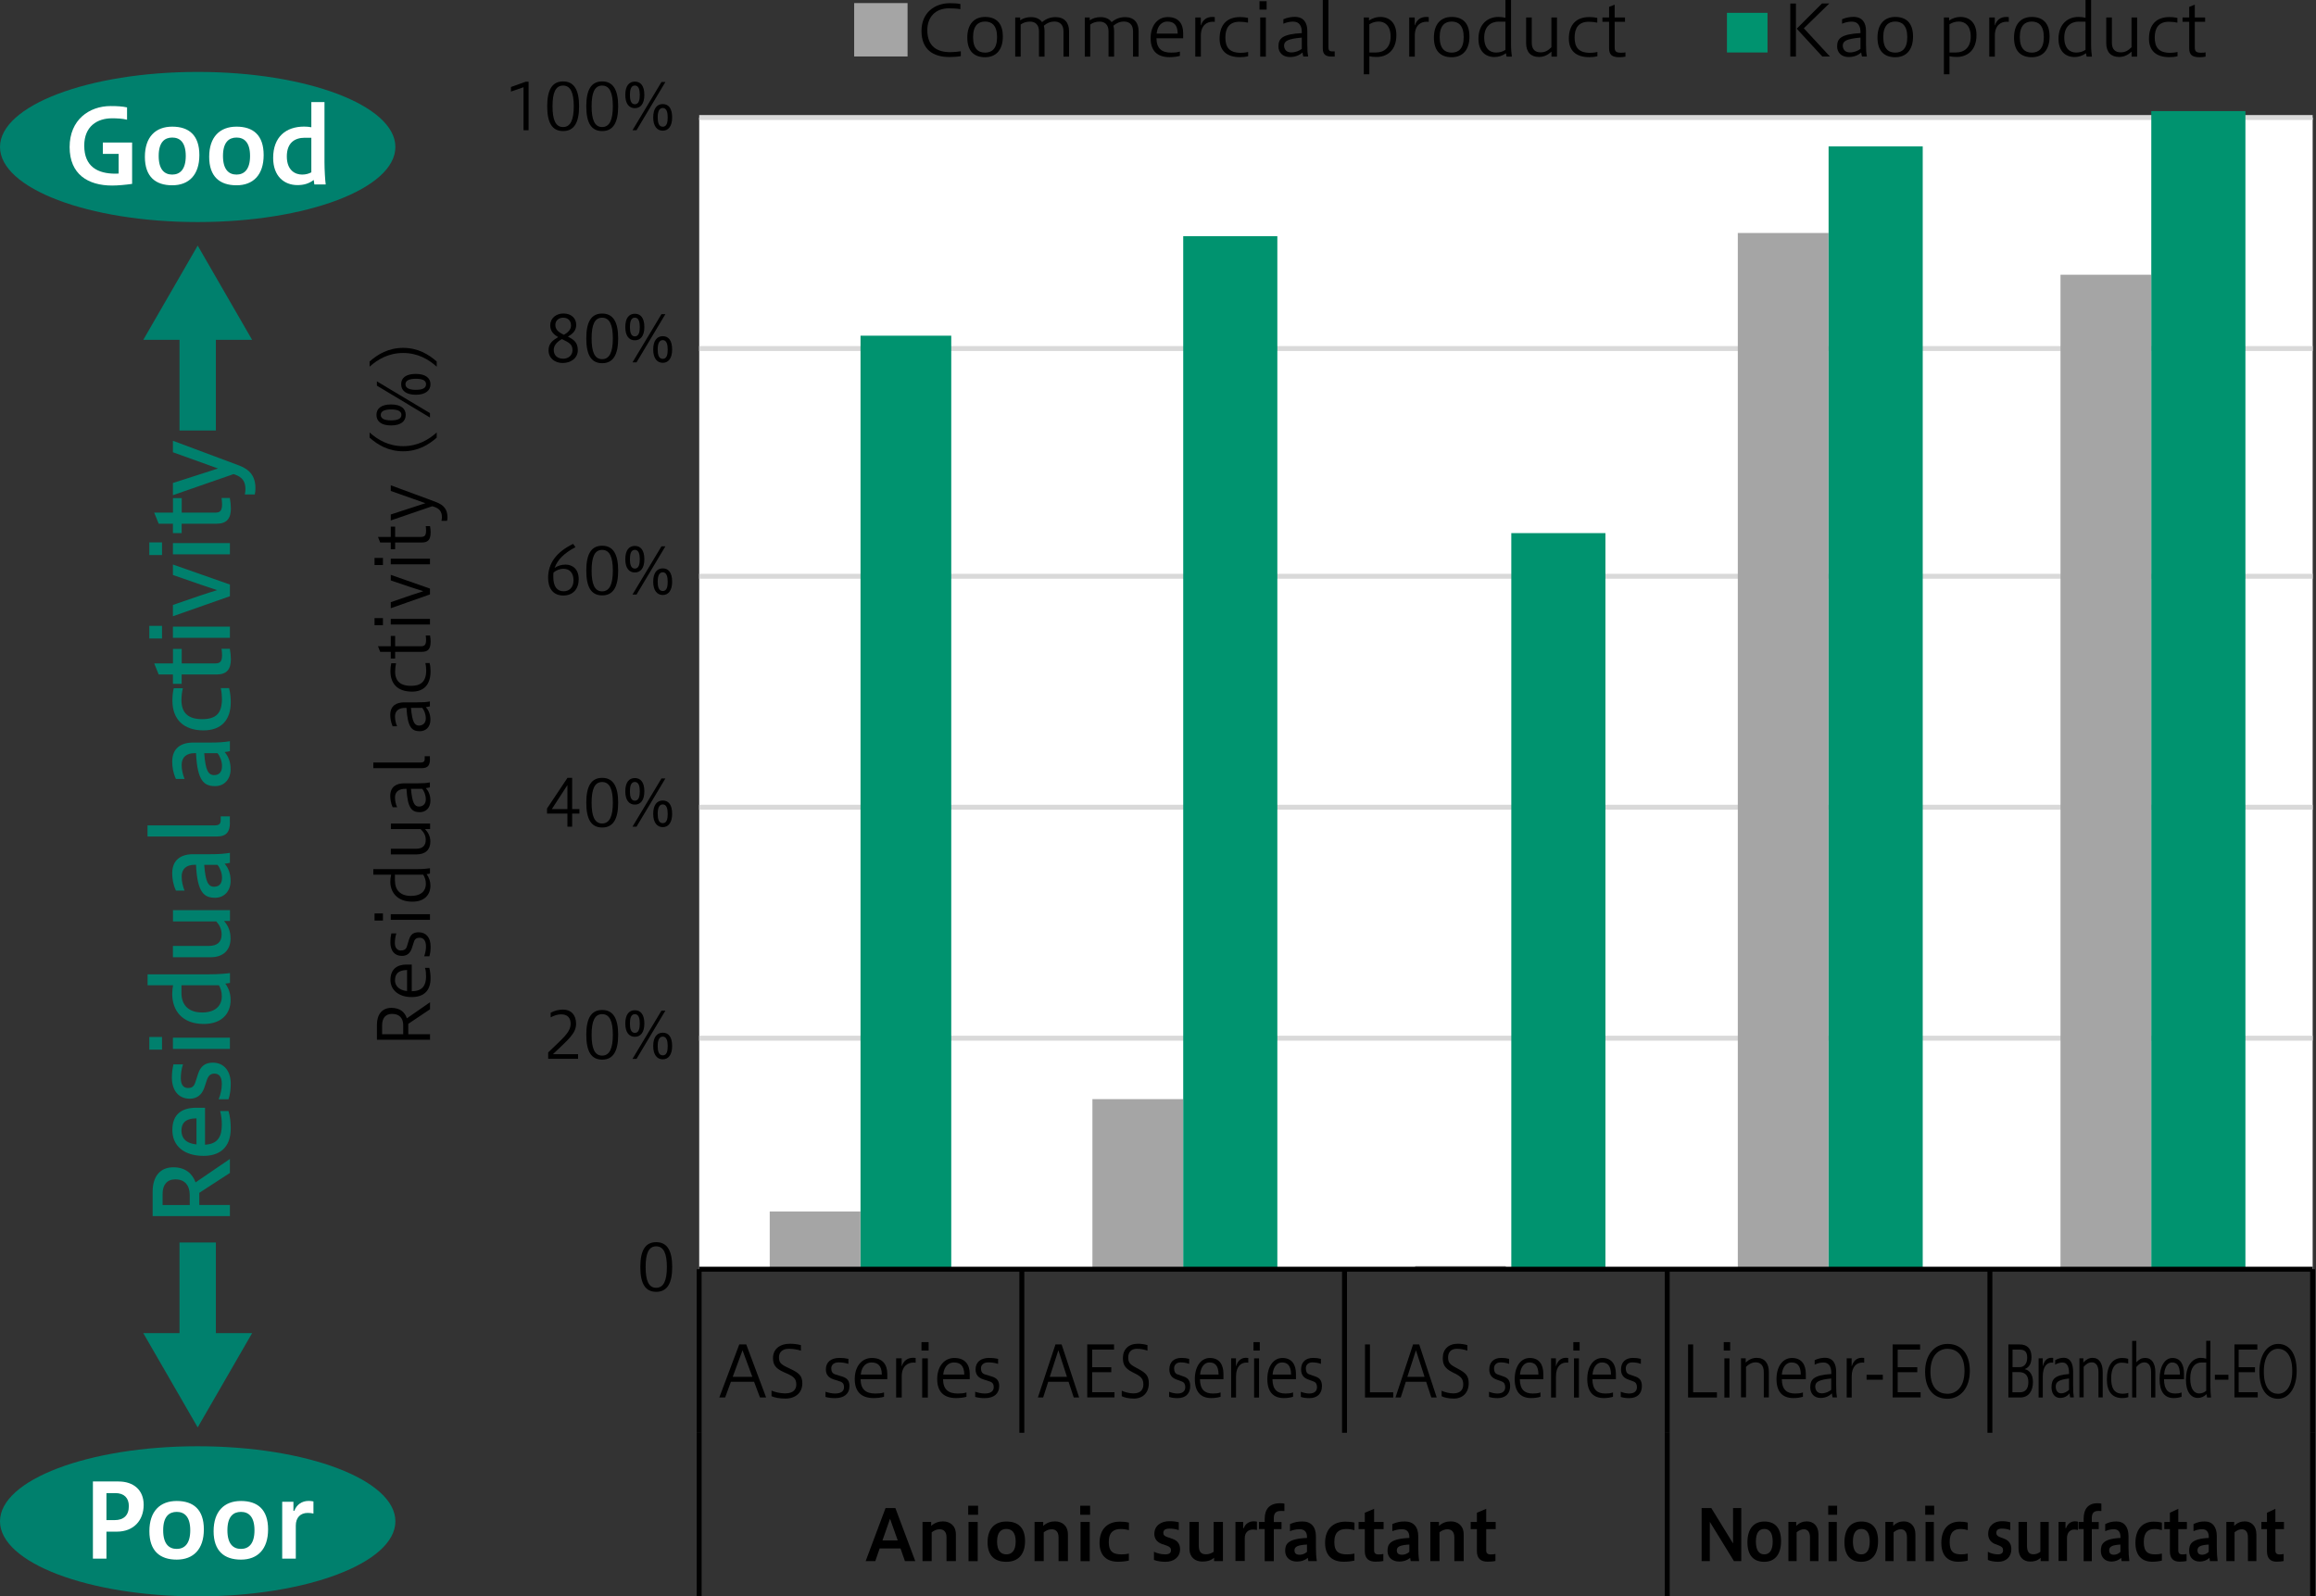 <?xml version="1.0" encoding="UTF-8"?>
<svg id="_レイヤー_2" data-name="レイヤー 2" xmlns="http://www.w3.org/2000/svg" xmlns:xlink="http://www.w3.org/1999/xlink" viewBox="0 0 360.94 248.82">
  <rect x="0" y="0" width="360.94" height="248.82" fill="#333333" stroke="none"/>
  <defs>
    <style>
      .cls-1 {
        stroke: #000;
      }

      .cls-1, .cls-2, .cls-3, .cls-4 {
        fill: none;
      }

      .cls-1, .cls-4 {
        stroke-linejoin: round;
        stroke-width: .77px;
      }

      .cls-5, .cls-6, .cls-2, .cls-7, .cls-8, .cls-9 {
        stroke-width: 0px;
      }

      .cls-6 {
        fill: #00936f;
      }

      .cls-10 {
        clip-path: url(#clippath-1);
      }

      .cls-7 {
        fill: #fff;
      }

      .cls-11 {
        clip-path: url(#clippath);
      }

      .cls-3 {
        stroke: #00806d;
        stroke-miterlimit: 10;
        stroke-width: 5.67px;
      }

      .cls-8 {
        fill: #a5a5a5;
      }

      .cls-9 {
        fill: #00806d;
      }

      .cls-4 {
        stroke: #d9d9d9;
      }
    </style>
    <clipPath id="clippath">
      <rect class="cls-2" x="108.44" y="17.32" width="252.49" height="181"/>
    </clipPath>
    <clipPath id="clippath-1">
      <rect class="cls-2" x="108.44" y="17.32" width="252.49" height="181"/>
    </clipPath>
  </defs>
  <g id="_レイヤー_2-2" data-name="レイヤー 2">
    <g>
      <g>
        <path class="cls-5" d="m67.01,162.06h-8.27v-2.33c0-1.57.77-2.64,2.26-2.64,1.33,0,2.08.65,2.41,1.63l3.61-2.51v1.1l-3.39,2.27v1.62h3.39v.87Zm-4.17-2.24c0-1.18-.64-1.79-1.74-1.79-1.01,0-1.55.65-1.55,1.78v1.39h3.29v-1.38Z"/>
        <path class="cls-5" d="m66.9,150.84c.13.47.2,1.06.2,1.64,0,1.9-1,2.93-2.96,2.93s-3.29-1.08-3.29-2.67c0-1.73,1.1-2.4,2.48-2.4h.84v4.16c1.63-.02,2.23-.86,2.23-2.29,0-.48-.02-.92-.17-1.36h.67Zm-3.46.35c-1.43.02-1.88.66-1.88,1.63,0,.74.53,1.52,1.88,1.65v-3.28Z"/>
        <path class="cls-5" d="m66.11,149.05c.18-.52.28-1.05.28-1.5,0-.96-.4-1.39-.98-1.39-.42,0-.75.14-.9.63l-.31.96c-.28.86-.79,1.24-1.57,1.24-1.14,0-1.79-.8-1.79-2.12,0-.53.04-.9.15-1.39h.78c-.18.55-.23,1.06-.23,1.54,0,.74.42,1.13.91,1.13s.81-.17.95-.59l.35-1.13c.25-.8.7-1.12,1.5-1.12,1.14,0,1.86.8,1.86,2.23,0,.58-.05,1.03-.19,1.51h-.8Z"/>
        <path class="cls-5" d="m59.68,143.48h-1.31v-1.11h1.31v1.11Zm7.33-.11h-6.11v-.88h6.11v.88Z"/>
        <path class="cls-5" d="m67.01,136.15c-.15.04-.34.08-.52.1.4.55.59,1.19.59,1.78,0,1.41-.89,2.51-2.83,2.51-2.44,0-3.42-1.58-3.42-3.09,0-.39.04-.74.13-1.12h-2.78v-.87h7c.77,0,1.34-.07,1.83-.13v.83Zm-5.45,1.21c0,1.25.75,2.28,2.47,2.28s2.34-.9,2.34-1.85c0-.61-.17-1.08-.42-1.46h-4.4v1.03Z"/>
        <path class="cls-5" d="m67.01,129.22h-.77c.51.55.83,1.17.83,1.95,0,1.25-.75,2-2.16,2h-4v-.88h3.93c1.11,0,1.51-.58,1.51-1.39,0-.72-.31-1.19-.8-1.67h-4.63v-.87h6.11v.86Z"/>
        <path class="cls-5" d="m67.01,122.71c-.19.05-.41.11-.64.13.37.4.71,1.04.71,1.95,0,1.17-.74,1.8-1.65,1.8-1.27,0-1.91-.63-2.08-3.64h-.18c-.89,0-1.61.36-1.61,1.34,0,.48.09,1,.33,1.53h-.7c-.3-.68-.37-1.35-.37-1.77,0-1.45.98-1.96,2.18-1.96h2.08c.95,0,1.31-.03,1.92-.14v.76Zm-2.96.24c.19,2.19.55,2.76,1.25,2.76.54,0,1.06-.33,1.06-1.11,0-.7-.27-1.29-.55-1.65h-1.76Z"/>
        <path class="cls-5" d="m67.01,118.29c0,.97-.29,1.44-1.3,1.44h-7.53v-.88h7.34c.54,0,.67-.2.67-.57v-.41h.81v.42Z"/>
        <path class="cls-5" d="m67.01,110.09c-.19.05-.41.11-.64.13.37.4.71,1.05.71,1.95,0,1.17-.74,1.8-1.65,1.8-1.27,0-1.91-.63-2.08-3.64h-.18c-.89,0-1.61.36-1.61,1.34,0,.48.09,1,.33,1.53h-.7c-.3-.68-.37-1.35-.37-1.77,0-1.45.98-1.96,2.18-1.96h2.08c.95,0,1.31-.03,1.92-.14v.76Zm-2.96.24c.19,2.19.55,2.76,1.25,2.76.54,0,1.06-.33,1.06-1.11,0-.7-.27-1.29-.55-1.65h-1.76Z"/>
        <path class="cls-5" d="m66.95,103.34c.12.47.15.84.15,1.29,0,2.08-1.04,3.17-2.88,3.17-2.22,0-3.37-1.18-3.37-3.19,0-.44.03-.77.13-1.24h.74c-.08.37-.14.8-.14,1.32,0,1.62,1.01,2.21,2.45,2.21s2.39-.54,2.39-2.4c0-.19-.01-.66-.13-1.16h.66Z"/>
        <path class="cls-5" d="m67.02,99.04c.07.35.09.68.09.96,0,1.2-.44,1.6-1.4,1.6h-4.13v1.04h-.68v-1.04h-1.65l-.34-.87h1.99v-1.61h.68v1.61h3.98c.58,0,.84-.17.84-.98,0-.3-.02-.53-.05-.7h.67Z"/>
        <path class="cls-5" d="m59.68,97.45h-1.31v-1.11h1.31v1.11Zm7.33-.11h-6.11v-.88h6.11v.88Z"/>
        <path class="cls-5" d="m67.01,92.65l-6.11,2.15v-.94l3.07-1.06c.56-.19,1.4-.46,2-.65-.57-.18-1.36-.43-1.99-.64l-3.08-1.04v-.87l6.11,2.14v.9Z"/>
        <path class="cls-5" d="m59.68,88.07h-1.31v-1.11h1.31v1.11Zm7.33-.11h-6.11v-.88h6.11v.88Z"/>
        <path class="cls-5" d="m67.02,82.01c.07.35.09.68.09.96,0,1.2-.44,1.59-1.4,1.59h-4.13v1.05h-.68v-1.05h-1.65l-.34-.87h1.99v-1.61h.68v1.61h3.98c.58,0,.84-.17.84-.98,0-.3-.02-.53-.05-.7h.67Z"/>
        <path class="cls-5" d="m68.8,81.16c.04-.17.07-.36.07-.53,0-.84-.33-1.38-1.35-1.68l-.17-.04-6.45,2.21v-.93l5.4-1.76-5.4-1.91v-.88c1.72.66,5.79,2.11,7.12,2.64,1.11.44,1.72,1.08,1.72,2.38,0,.14-.02.32-.07.52h-.87Z"/>
        <path class="cls-5" d="m68.06,68.21c-1.26,1.13-2.94,2.13-5.23,2.13s-3.96-1-5.23-2.13v-.8c1.26,1.13,2.95,2.13,5.23,2.13s3.96-1,5.23-2.13v.8Z"/>
        <path class="cls-5" d="m60.95,63.04c1.55,0,2.28.66,2.28,1.63s-.73,1.64-2.28,1.64-2.28-.65-2.28-1.64.73-1.63,2.28-1.63Zm6.06,2.04l-8.27-4.97v-.67l8.27,4.95v.69Zm-6.06.44c.87,0,1.61-.18,1.61-.85s-.74-.85-1.61-.85-1.61.19-1.61.85.73.85,1.61.85Zm3.86-7.24c1.53,0,2.28.66,2.28,1.61s-.75,1.64-2.28,1.64-2.29-.65-2.29-1.64.73-1.61,2.29-1.61Zm0,2.48c.86,0,1.59-.18,1.59-.87s-.74-.85-1.59-.85-1.62.19-1.62.85.73.87,1.62.87Z"/>
        <path class="cls-5" d="m68.06,57.15c-1.26-1.13-2.94-2.13-5.23-2.13s-3.96,1-5.23,2.13v-.8c1.26-1.13,2.95-2.13,5.23-2.13s3.96,1,5.23,2.13v.8Z"/>
      </g>
      <g>
        <ellipse class="cls-9" cx="30.81" cy="22.91" rx="30.81" ry="11.7"/>
        <g>
          <path class="cls-7" d="m20.59,28.66c-.94.14-2.21.26-3.11.26-3.76,0-6.63-1.75-6.63-6s3.06-6.39,6.39-6.39c1.04,0,1.83.05,2.56.21v1.92c-.72-.18-1.55-.22-2.35-.22-2.3,0-4.32,1.25-4.32,4.26,0,3.28,2.1,4.37,4.85,4.37.14,0,.32,0,.51-.02v-3.06h-2.46v-1.78h4.56v6.45Z"/>
          <path class="cls-7" d="m22.58,24.45c0-3.09,1.65-4.71,4.26-4.71s4.23,1.34,4.23,4.43-1.63,4.71-4.23,4.71-4.26-1.34-4.26-4.43Zm6.37-.14c0-2.16-.94-2.87-2.11-2.87s-2.11.7-2.11,2.87.94,2.9,2.11,2.9,2.11-.75,2.11-2.9Z"/>
          <path class="cls-7" d="m32.6,24.45c0-3.09,1.65-4.71,4.26-4.71s4.23,1.34,4.23,4.43-1.63,4.71-4.23,4.71-4.26-1.34-4.26-4.43Zm6.37-.14c0-2.16-.95-2.87-2.11-2.87s-2.11.7-2.11,2.87.95,2.9,2.11,2.9,2.11-.75,2.11-2.9Z"/>
          <path class="cls-7" d="m48.99,28.74l-.1-.69c-.71.54-1.49.8-2.53.8-2.05,0-3.79-1.36-3.79-4.24,0-3.28,2-4.88,4.83-4.88.35,0,.74.03,1.12.1v-3.92h2.05v9.38c0,1.2.1,2.79.19,3.46h-1.78Zm-1.5-7.27c-1.5,0-2.79.74-2.79,2.91s1.3,2.83,2.38,2.83c.58,0,1.06-.14,1.44-.35v-5.39h-1.04Z"/>
        </g>
      </g>
      <g>
        <ellipse class="cls-9" cx="30.81" cy="237.12" rx="30.81" ry="11.7"/>
        <g>
          <path class="cls-7" d="m14.48,242.95v-12.04h3.99c2.32,0,3.92,1.31,3.92,3.63,0,2.45-1.57,4.19-4.18,4.19h-1.62v4.21h-2.11Zm2.11-10.23v4.21h1.28c1.38,0,2.21-.72,2.21-2.18,0-1.26-.72-2.03-2.11-2.03h-1.38Z"/>
          <path class="cls-7" d="m23.28,238.66c0-3.09,1.65-4.71,4.26-4.71s4.23,1.34,4.23,4.43-1.63,4.71-4.23,4.71-4.26-1.34-4.26-4.43Zm6.37-.14c0-2.16-.94-2.87-2.11-2.87s-2.11.7-2.11,2.87.94,2.9,2.11,2.9,2.11-.75,2.11-2.9Z"/>
          <path class="cls-7" d="m33.29,238.66c0-3.09,1.65-4.71,4.26-4.71s4.23,1.34,4.23,4.43-1.63,4.71-4.23,4.71-4.26-1.34-4.26-4.43Zm6.37-.14c0-2.16-.94-2.87-2.11-2.87s-2.11.7-2.11,2.87.94,2.9,2.11,2.9,2.11-.75,2.11-2.9Z"/>
          <path class="cls-7" d="m43.98,242.95v-8.88h1.75v1.41h.14c.34-.93,1.15-1.54,2.23-1.54.24,0,.54.03.75.08v1.89c-.27-.06-.58-.1-.88-.1-1.15,0-1.87.72-1.87,1.98v5.15h-2.11Z"/>
        </g>
      </g>
      <g>
        <path class="cls-9" d="m35.83,189.55h-12.04v-3.83c0-2.3,1.12-3.78,3.23-3.78,1.87,0,2.96.98,3.46,2.35l5.35-3.65v2.18l-4.77,3.1v1.89h4.77v1.73Zm-6.26-3.27c0-1.52-.77-2.46-2.24-2.46-1.31,0-1.99.85-1.99,2.27v1.73h4.23v-1.54Z"/>
        <path class="cls-9" d="m35.61,173.16c.26.86.35,1.86.35,2.71,0,3.15-1.89,4.29-4.23,4.29-3.06,0-4.87-1.57-4.87-4.03s1.47-3.47,3.71-3.47h1.38v5.76c2.1-.11,2.62-1.39,2.62-3.17,0-.69-.08-1.41-.26-2.08h1.28Zm-4.99,1.15c-1.83.03-2.34.82-2.34,1.94,0,1.06.61,1.95,2.34,2.13v-4.07Z"/>
        <path class="cls-9" d="m34.07,171.34c.3-.7.5-1.6.5-2.37,0-1.15-.43-1.63-1.15-1.63-.56,0-.91.26-1.17.96l-.4,1.22c-.4,1.15-1.18,1.73-2.27,1.73-1.86,0-2.79-1.44-2.79-3.25,0-.85.08-1.39.24-2.1h1.49c-.26.77-.34,1.5-.34,2.18,0,1.01.42,1.5,1.12,1.5.59,0,.93-.22,1.15-.91l.43-1.33c.38-1.14,1.09-1.71,2.29-1.71,1.73,0,2.79,1.3,2.79,3.28,0,.9-.11,1.73-.35,2.43h-1.54Z"/>
        <path class="cls-9" d="m25.25,163.6h-1.98v-1.97h1.98v1.97Zm10.58-.11h-8.88v-1.75h8.88v1.75Z"/>
        <path class="cls-9" d="m35.83,153.2c-.22.05-.46.08-.72.11.56.75.83,1.6.83,2.56,0,2.05-1.33,3.73-4.19,3.73-3.39,0-4.91-2.13-4.91-4.69,0-.45.05-.88.13-1.34h-3.97v-1.71h9.73c1.15,0,2.42-.1,3.11-.19v1.54Zm-7.55,1.6c0,1.63.9,3.01,3.22,3.01s3.07-1.31,3.07-2.5c0-.71-.18-1.28-.45-1.74h-5.84v1.23Z"/>
        <path class="cls-9" d="m35.83,143.55h-.91c.74.85,1.01,1.73,1.01,2.74,0,1.74-1.09,2.91-3.09,2.91h-5.89v-1.76h5.54c1.44,0,2.05-.66,2.05-1.79,0-.8-.3-1.44-.83-2.03h-6.75v-1.76h8.88v1.7Z"/>
        <path class="cls-9" d="m35.83,134.48c-.26.06-.53.11-.82.14.53.62.93,1.44.93,2.67,0,1.6-1.02,2.64-2.4,2.64-1.66,0-2.79-.69-2.99-5.14h-.22c-1.22,0-2.02.59-2.02,1.84,0,.75.18,1.51.45,2.18h-1.34c-.46-1.01-.58-1.89-.58-2.71,0-2.06,1.34-2.96,3.26-2.96h2.69c1.3,0,2.1-.06,3.04-.21v1.54Zm-4,.32c.19,2.62.61,3.41,1.54,3.41.74,0,1.23-.42,1.23-1.41,0-.74-.29-1.49-.7-2h-2.06Z"/>
        <path class="cls-9" d="m35.83,128.25c0,1.34-.51,2.13-2,2.13h-10.84v-1.73h10.45c.78,0,.96-.29.96-.9v-.51h1.42v1.01Z"/>
        <path class="cls-9" d="m35.83,117.08c-.26.06-.53.11-.82.14.53.62.93,1.44.93,2.67,0,1.6-1.02,2.64-2.4,2.64-1.66,0-2.79-.69-2.99-5.14h-.22c-1.22,0-2.02.59-2.02,1.84,0,.75.18,1.5.45,2.18h-1.34c-.46-1.01-.58-1.89-.58-2.71,0-2.06,1.34-2.96,3.26-2.96h2.69c1.3,0,2.1-.06,3.04-.21v1.54Zm-4,.32c.19,2.62.61,3.41,1.54,3.41.74,0,1.23-.42,1.23-1.41,0-.74-.29-1.49-.7-2h-2.06Z"/>
        <path class="cls-9" d="m35.7,107.26c.19.72.26,1.44.26,2.19,0,2.8-1.49,4.39-4.24,4.39-3.15,0-4.85-1.76-4.85-4.63,0-.66.05-1.26.21-1.94h1.42c-.13.54-.22,1.17-.22,1.86,0,1.95,1.01,2.96,3.22,2.96s3.09-.94,3.09-3.17c0-.5-.05-1.04-.18-1.67h1.3Z"/>
        <path class="cls-9" d="m35.82,101.13c.1.5.16,1.17.16,1.62,0,1.57-.64,2.38-2.23,2.38h-5.44v1.46h-1.36v-1.46h-2.22l-.7-1.73h2.93v-2.26h1.36v2.26h5.27c.7,0,1.02-.3,1.02-1.3,0-.35-.05-.69-.08-.98h1.3Z"/>
        <path class="cls-9" d="m25.25,99.52h-1.98v-1.97h1.98v1.97Zm10.58-.11h-8.88v-1.74h8.88v1.74Z"/>
        <path class="cls-9" d="m35.83,92.93l-8.88,3.12v-1.76l4.24-1.46c.8-.27,1.79-.59,2.66-.85-.86-.3-1.83-.59-2.61-.87l-4.29-1.49v-1.63l8.88,3.12v1.81Z"/>
        <path class="cls-9" d="m25.25,86.51h-1.98v-1.97h1.98v1.97Zm10.58-.11h-8.88v-1.75h8.88v1.75Z"/>
        <path class="cls-9" d="m35.82,77.63c.1.5.16,1.17.16,1.62,0,1.57-.64,2.38-2.23,2.38h-5.44v1.46h-1.36v-1.46h-2.22l-.7-1.73h2.93v-2.26h1.36v2.26h5.27c.7,0,1.02-.3,1.02-1.3,0-.35-.05-.69-.08-.98h1.3Z"/>
        <path class="cls-9" d="m38.15,77.07c.08-.29.1-.54.1-.82,0-1.15-.45-1.89-1.68-2.3l-.18-.05-9.44,3.28v-1.9l7.03-2.26-7.03-2.53v-1.79c2.02.75,8.42,3.14,10.36,3.87,1.62.62,2.5,1.66,2.5,3.54,0,.29-.03.66-.1.96h-1.55Z"/>
      </g>
      <g>
        <line class="cls-3" x1="30.81" y1="67.1" x2="30.81" y2="50.49"/>
        <polygon class="cls-9" points="39.29 52.97 30.81 38.28 22.33 52.97 39.29 52.97"/>
      </g>
      <g>
        <line class="cls-3" x1="30.81" y1="193.66" x2="30.81" y2="210.27"/>
        <polygon class="cls-9" points="22.33 207.79 30.81 222.48 39.29 207.79 22.33 207.79"/>
      </g>
      <rect class="cls-7" x="108.97" y="18.32" width="251.45" height="179.5"/>
      <path class="cls-4" d="m108.97,18.32h251.45M108.97,54.32h251.45m-251.45,35.5h251.45m-251.45,36h251.45m-251.45,36h251.45"/>
      <g class="cls-11">
        <path class="cls-8" d="m321.12,42.82h14.14v155h-14.14V42.82Zm-50.29-6.5h14.14v161.5h-14.14V36.32Zm-50.29,161h14.14v.5h-14.14v-.5Zm-50.29-26h14.14v26.5h-14.14v-26.5Zm-50.29,17.5h14.14v9h-14.14v-9Z"/>
      </g>
      <g class="cls-10">
        <path class="cls-6" d="m335.27-3.68h14.67v201.5h-14.67V-3.68Zm-50.29,26.5h14.67v175h-14.67V22.82Zm-49.45,60.27h14.67v115h-14.67v-115Zm-51.13-46.27h14.67v161h-14.67V36.82Zm-50.29,15.5h14.14v145.5h-14.14V52.32Z"/>
      </g>
      <line class="cls-1" x1="108.97" y1="197.82" x2="360.41" y2="197.82"/>
      <path class="cls-1" d="m360.41,197.82v25.5m0-25.5v3.5m-50.29-3.5v25.5m0-25.5v3.5m-50.29-3.5v25.5m0-25.5v3.5m-50.29-3.5v25.5m0-25.5v3.5m-50.29-3.5v25.5m0-25.5v3.5m-50.29-3.5v25.5m0-25.5v3.5"/>
      <path class="cls-1" d="m360.41,223.32v25.5m-100.58-25.5v25.5m-150.87-25.5v25.5"/>
      <g>
        <path class="cls-5" d="m112.1,217.82l3.11-8.27h1.09l3.1,8.27h-.96l-.92-2.45h-3.61l-.9,2.45h-.91Zm2.09-3.22h3.06l-1.53-4.14-1.53,4.14Z"/>
        <path class="cls-5" d="m120.25,216.75c.56.25,1.43.43,2.1.43,1.4,0,1.75-.73,1.75-1.38,0-.84-.36-1.22-1.41-1.69l-.58-.26c-1.3-.58-1.64-1.2-1.64-2.18,0-1.35.99-2.23,2.68-2.23.54,0,1.23.09,1.67.22v.86c-.59-.19-1.24-.29-1.88-.29-1.05,0-1.54.57-1.54,1.33s.28,1.08,1.18,1.51l.6.29c1.35.64,1.86,1.08,1.86,2.26,0,1.46-1.07,2.37-2.64,2.37-.98,0-1.72-.17-2.16-.37v-.85Z"/>
        <path class="cls-5" d="m128.65,216.92c.52.18,1.04.28,1.5.28.96,0,1.39-.4,1.39-.98,0-.42-.14-.75-.63-.9l-.96-.31c-.86-.27-1.24-.79-1.24-1.57,0-1.14.8-1.79,2.12-1.79.53,0,.9.04,1.39.15v.78c-.55-.18-1.06-.23-1.54-.23-.74,0-1.13.42-1.13.91s.17.81.59.95l1.13.35c.8.25,1.12.7,1.12,1.5,0,1.14-.8,1.86-2.23,1.86-.58,0-1.03-.05-1.51-.19v-.8Z"/>
        <path class="cls-5" d="m137.78,217.71c-.47.13-1.06.2-1.64.2-1.9,0-2.93-1-2.93-2.96s1.08-3.29,2.67-3.29c1.73,0,2.4,1.1,2.4,2.47v.84h-4.16c.02,1.63.86,2.23,2.29,2.23.48,0,.92-.02,1.36-.17v.67Zm-.35-3.47c-.02-1.43-.66-1.88-1.63-1.88-.74,0-1.52.53-1.65,1.88h3.28Z"/>
        <path class="cls-5" d="m139.66,217.82v-6.11h.86v1.21h.04c.22-.73.79-1.29,1.73-1.29.2,0,.31.01.41.03v.74c-.09-.02-.14-.02-.35-.02-.85,0-1.82.51-1.82,2.17v3.27h-.87Z"/>
        <path class="cls-5" d="m143.61,210.5v-1.31h1.11v1.31h-1.11Zm.11,7.33v-6.11h.88v6.11h-.88Z"/>
        <path class="cls-5" d="m150.63,217.71c-.47.13-1.06.2-1.64.2-1.9,0-2.93-1-2.93-2.96s1.08-3.29,2.67-3.29c1.73,0,2.4,1.1,2.4,2.47v.84h-4.16c.02,1.63.86,2.23,2.29,2.23.48,0,.92-.02,1.36-.17v.67Zm-.35-3.47c-.02-1.43-.66-1.88-1.63-1.88-.74,0-1.52.53-1.65,1.88h3.28Z"/>
        <path class="cls-5" d="m151.98,216.92c.52.18,1.04.28,1.5.28.96,0,1.39-.4,1.39-.98,0-.42-.14-.75-.63-.9l-.96-.31c-.86-.27-1.24-.79-1.24-1.57,0-1.14.8-1.79,2.12-1.79.53,0,.9.04,1.39.15v.78c-.55-.18-1.06-.23-1.54-.23-.74,0-1.13.42-1.13.91s.17.81.59.95l1.13.35c.8.25,1.12.7,1.12,1.5,0,1.14-.8,1.86-2.23,1.86-.58,0-1.03-.05-1.51-.19v-.8Z"/>
      </g>
      <g>
        <path class="cls-5" d="m161.75,217.82l2.74-8.27h.96l2.73,8.27h-.84l-.81-2.45h-3.17l-.79,2.45h-.8Zm1.84-3.22h2.69l-1.34-4.14-1.34,4.14Z"/>
        <path class="cls-5" d="m169.44,217.82v-8.27h4.18v.81h-3.41v2.74h2.98v.78h-2.98v3.12h3.48v.81h-4.26Z"/>
        <path class="cls-5" d="m174.8,216.75c.49.25,1.26.43,1.85.43,1.23,0,1.54-.73,1.54-1.38,0-.84-.32-1.22-1.24-1.69l-.51-.26c-1.14-.58-1.44-1.2-1.44-2.18,0-1.35.87-2.23,2.36-2.23.47,0,1.08.09,1.47.22v.86c-.52-.19-1.09-.29-1.65-.29-.92,0-1.35.57-1.35,1.33s.24,1.08,1.04,1.51l.53.29c1.19.64,1.64,1.08,1.64,2.26,0,1.46-.94,2.37-2.32,2.37-.86,0-1.51-.17-1.9-.37v-.85Z"/>
        <path class="cls-5" d="m182.18,216.92c.46.18.92.28,1.32.28.84,0,1.22-.4,1.22-.98,0-.42-.13-.75-.55-.9l-.84-.31c-.75-.27-1.09-.79-1.09-1.57,0-1.14.71-1.79,1.87-1.79.46,0,.79.04,1.22.15v.78c-.48-.18-.93-.23-1.35-.23-.65,0-1,.42-1,.91s.14.81.52.95l1,.35c.71.25.99.7.99,1.5,0,1.14-.71,1.86-1.96,1.86-.51,0-.91-.05-1.33-.19v-.8Z"/>
        <path class="cls-5" d="m190.22,217.71c-.42.13-.93.2-1.44.2-1.67,0-2.57-1-2.57-2.96s.95-3.29,2.35-3.29c1.52,0,2.11,1.1,2.11,2.47v.84h-3.66c.02,1.63.75,2.23,2.01,2.23.42,0,.81-.02,1.2-.17v.67Zm-.31-3.47c-.02-1.43-.58-1.88-1.43-1.88-.65,0-1.33.53-1.45,1.88h2.88Z"/>
        <path class="cls-5" d="m191.87,217.82v-6.11h.75v1.21h.04c.19-.73.7-1.29,1.52-1.29.17,0,.27.01.36.03v.74c-.08-.02-.13-.02-.31-.02-.75,0-1.6.51-1.6,2.17v3.27h-.76Z"/>
        <path class="cls-5" d="m195.35,210.5v-1.31h.98v1.31h-.98Zm.1,7.33v-6.11h.77v6.11h-.77Z"/>
        <path class="cls-5" d="m201.52,217.71c-.42.13-.93.2-1.44.2-1.67,0-2.57-1-2.57-2.96s.95-3.29,2.35-3.29c1.52,0,2.11,1.1,2.11,2.47v.84h-3.66c.02,1.63.75,2.23,2.01,2.23.42,0,.81-.02,1.2-.17v.67Zm-.31-3.47c-.02-1.43-.58-1.88-1.43-1.88-.65,0-1.33.53-1.45,1.88h2.88Z"/>
        <path class="cls-5" d="m202.71,216.92c.46.18.92.28,1.32.28.84,0,1.22-.4,1.22-.98,0-.42-.13-.75-.55-.9l-.84-.31c-.75-.27-1.09-.79-1.09-1.57,0-1.14.71-1.79,1.87-1.79.46,0,.79.04,1.22.15v.78c-.48-.18-.93-.23-1.35-.23-.65,0-1,.42-1,.91s.14.81.52.95l1,.35c.71.25.99.7.99,1.5,0,1.14-.71,1.86-1.96,1.86-.51,0-.91-.05-1.33-.19v-.8Z"/>
      </g>
      <g>
        <path class="cls-5" d="m212.73,217.82v-8.27h.77v7.46h3.63v.81h-4.4Z"/>
        <path class="cls-5" d="m217.48,217.82l2.74-8.27h.96l2.73,8.27h-.84l-.81-2.45h-3.17l-.79,2.45h-.8Zm1.84-3.22h2.69l-1.34-4.14-1.34,4.14Z"/>
        <path class="cls-5" d="m224.65,216.75c.49.25,1.26.43,1.85.43,1.23,0,1.54-.73,1.54-1.38,0-.84-.32-1.22-1.24-1.69l-.51-.26c-1.14-.58-1.44-1.2-1.44-2.18,0-1.35.87-2.23,2.36-2.23.47,0,1.08.09,1.47.22v.86c-.52-.19-1.09-.29-1.65-.29-.92,0-1.35.57-1.35,1.33s.24,1.08,1.04,1.51l.53.29c1.19.64,1.64,1.08,1.64,2.26,0,1.46-.94,2.37-2.32,2.37-.86,0-1.51-.17-1.9-.37v-.85Z"/>
        <path class="cls-5" d="m232.04,216.92c.46.18.92.28,1.32.28.84,0,1.22-.4,1.22-.98,0-.42-.13-.75-.55-.9l-.84-.31c-.75-.27-1.09-.79-1.09-1.57,0-1.14.71-1.79,1.87-1.79.46,0,.79.04,1.22.15v.78c-.48-.18-.93-.23-1.35-.23-.65,0-1,.42-1,.91s.14.81.52.95l1,.35c.71.25.99.7.99,1.5,0,1.14-.71,1.86-1.96,1.86-.51,0-.91-.05-1.33-.19v-.8Z"/>
        <path class="cls-5" d="m240.07,217.71c-.42.13-.93.2-1.44.2-1.67,0-2.57-1-2.57-2.96s.95-3.29,2.35-3.29c1.52,0,2.11,1.1,2.11,2.47v.84h-3.66c.02,1.63.75,2.23,2.01,2.23.42,0,.81-.02,1.2-.17v.67Zm-.31-3.47c-.02-1.43-.58-1.88-1.43-1.88-.65,0-1.33.53-1.45,1.88h2.88Z"/>
        <path class="cls-5" d="m241.73,217.82v-6.11h.75v1.21h.04c.19-.73.7-1.29,1.52-1.29.17,0,.27.01.36.03v.74c-.08-.02-.13-.02-.31-.02-.75,0-1.6.51-1.6,2.17v3.27h-.76Z"/>
        <path class="cls-5" d="m245.2,210.5v-1.31h.98v1.31h-.98Zm.1,7.33v-6.11h.77v6.11h-.77Z"/>
        <path class="cls-5" d="m251.38,217.71c-.42.13-.93.2-1.44.2-1.67,0-2.57-1-2.57-2.96s.95-3.29,2.35-3.29c1.52,0,2.11,1.1,2.11,2.47v.84h-3.66c.02,1.63.75,2.23,2.01,2.23.42,0,.81-.02,1.2-.17v.67Zm-.31-3.47c-.02-1.43-.58-1.88-1.43-1.88-.65,0-1.33.53-1.45,1.88h2.88Z"/>
        <path class="cls-5" d="m252.57,216.92c.46.18.92.28,1.32.28.84,0,1.22-.4,1.22-.98,0-.42-.13-.75-.55-.9l-.84-.31c-.75-.27-1.09-.79-1.09-1.57,0-1.14.71-1.79,1.87-1.79.46,0,.79.04,1.22.15v.78c-.48-.18-.93-.23-1.35-.23-.65,0-1,.42-1,.91s.14.81.52.95l1,.35c.71.25.99.7.99,1.5,0,1.14-.71,1.86-1.96,1.86-.51,0-.91-.05-1.33-.19v-.8Z"/>
      </g>
      <g>
        <path class="cls-5" d="m263.08,217.82v-8.27h.79v7.46h3.71v.81h-4.51Z"/>
        <path class="cls-5" d="m268.64,210.5v-1.31h1v1.31h-1Zm.1,7.33v-6.11h.79v6.11h-.79Z"/>
        <path class="cls-5" d="m271.33,217.82v-6.11h.73v.66c.51-.47,1.05-.73,1.72-.73,1.26,0,1.89.88,1.89,2.2v3.97h-.79v-3.95c0-1.07-.55-1.52-1.25-1.52-.62,0-1.12.31-1.52.7v4.76h-.78Z"/>
        <path class="cls-5" d="m280.97,217.71c-.43.13-.95.2-1.48.2-1.71,0-2.63-1-2.63-2.96s.97-3.29,2.41-3.29c1.55,0,2.16,1.1,2.16,2.47v.84h-3.74c.02,1.63.77,2.23,2.06,2.23.44,0,.83-.02,1.23-.17v.67Zm-.32-3.47c-.02-1.43-.59-1.88-1.47-1.88-.66,0-1.37.53-1.49,1.88h2.95Z"/>
        <path class="cls-5" d="m285.61,217.82c-.05-.19-.1-.41-.12-.64-.36.37-.94.71-1.75.71-1.05,0-1.62-.74-1.62-1.65,0-1.26.56-1.91,3.28-2.08v-.18c0-.89-.33-1.61-1.21-1.61-.44,0-.9.09-1.38.33v-.7c.61-.3,1.22-.37,1.59-.37,1.31,0,1.76.98,1.76,2.18v2.08c0,.95.03,1.31.13,1.92h-.68Zm-.22-2.96c-1.97.19-2.49.55-2.49,1.25,0,.54.3,1.06,1,1.06.63,0,1.16-.28,1.49-.55v-1.76Z"/>
        <path class="cls-5" d="m287.8,217.82v-6.11h.77v1.21h.04c.2-.73.71-1.29,1.55-1.29.18,0,.28.01.37.03v.74c-.08-.02-.13-.02-.32-.02-.76,0-1.63.51-1.63,2.17v3.27h-.78Z"/>
        <path class="cls-5" d="m290.9,214.28h2.53v.77h-2.53v-.77Z"/>
        <path class="cls-5" d="m294.96,217.82v-8.27h4.28v.81h-3.49v2.74h3.05v.78h-3.05v3.12h3.57v.81h-4.36Z"/>
        <path class="cls-5" d="m306.99,213.67c0,2.74-1.53,4.35-3.48,4.35s-3.49-1.3-3.49-4.22c0-2.73,1.54-4.33,3.49-4.33s3.48,1.29,3.48,4.21Zm-6.14.13c0,2.72,1.42,3.44,2.66,3.44s2.65-.89,2.65-3.56-1.41-3.45-2.65-3.45-2.66.89-2.66,3.58Z"/>
      </g>
      <g>
        <path class="cls-5" d="m314.75,209.55c1.19,0,1.85.66,1.85,1.96,0,1.03-.36,1.62-1.06,1.89.68.14,1.29.76,1.29,2.01,0,1.47-.73,2.41-1.98,2.41h-1.85v-8.27h1.76Zm-.03,3.54c.74,0,1.21-.54,1.21-1.46s-.36-1.27-1.17-1.27h-1.11v2.73h1.08Zm.04,3.92c.91,0,1.35-.56,1.35-1.6,0-1.09-.57-1.55-1.48-1.55h-1v3.15h1.12Z"/>
        <path class="cls-5" d="m317.71,217.82v-6.11h.64v1.21h.03c.17-.73.59-1.29,1.3-1.29.15,0,.23.01.3.03v.74c-.07-.02-.11-.02-.26-.02-.64,0-1.36.51-1.36,2.17v3.27h-.65Z"/>
        <path class="cls-5" d="m322.63,217.82c-.04-.19-.08-.41-.1-.64-.3.37-.78.71-1.46.71-.88,0-1.35-.74-1.35-1.65,0-1.26.47-1.91,2.73-2.08v-.18c0-.89-.27-1.61-1.01-1.61-.36,0-.75.09-1.15.33v-.7c.51-.3,1.02-.37,1.33-.37,1.09,0,1.47.98,1.47,2.18v2.08c0,.95.02,1.31.11,1.92h-.57Zm-.18-2.96c-1.64.19-2.07.55-2.07,1.25,0,.54.25,1.06.83,1.06.53,0,.97-.28,1.24-.55v-1.76Z"/>
        <path class="cls-5" d="m324.07,217.82v-6.11h.61v.66c.43-.47.88-.73,1.44-.73,1.05,0,1.58.88,1.58,2.2v3.97h-.66v-3.95c0-1.07-.46-1.52-1.04-1.52-.52,0-.93.31-1.27.7v4.76h-.65Z"/>
        <path class="cls-5" d="m331.7,217.76c-.36.12-.63.15-.97.15-1.56,0-2.38-1.04-2.38-2.88,0-2.22.88-3.37,2.39-3.37.33,0,.58.03.93.13v.74c-.28-.08-.6-.14-.99-.14-1.21,0-1.66,1.01-1.66,2.45s.4,2.39,1.8,2.39c.14,0,.5-.01.87-.13v.66Z"/>
        <path class="cls-5" d="m332.29,217.82v-8.82h.65v3.33c.44-.47.83-.68,1.38-.68,1.04,0,1.58.88,1.58,2.2v3.97h-.66v-3.95c0-1.07-.46-1.52-1.04-1.52-.52,0-.91.3-1.26.72v4.75h-.65Z"/>
        <path class="cls-5" d="m339.99,217.71c-.36.13-.79.2-1.23.2-1.43,0-2.2-1-2.2-2.96s.81-3.29,2.01-3.29c1.3,0,1.8,1.1,1.8,2.47v.84h-3.12c.02,1.63.64,2.23,1.72,2.23.36,0,.69-.02,1.02-.17v.67Zm-.26-3.47c-.02-1.43-.5-1.88-1.22-1.88-.55,0-1.14.53-1.24,1.88h2.46Z"/>
        <path class="cls-5" d="m343.96,217.82c-.03-.15-.06-.34-.07-.52-.41.4-.89.59-1.34.59-1.06,0-1.88-.89-1.88-2.83,0-2.44,1.19-3.42,2.32-3.42.29,0,.55.04.84.13v-2.78h.65v7c0,.77.05,1.34.1,1.83h-.62Zm-.91-5.45c-.94,0-1.71.75-1.71,2.48s.68,2.34,1.39,2.34c.45,0,.81-.17,1.1-.42v-4.4h-.78Z"/>
        <path class="cls-5" d="m345.18,214.28h2.11v.77h-2.11v-.77Z"/>
        <path class="cls-5" d="m348.23,217.82v-8.27h3.57v.81h-2.91v2.74h2.54v.78h-2.54v3.12h2.97v.81h-3.63Z"/>
        <path class="cls-5" d="m357.93,213.67c0,2.74-1.27,4.35-2.9,4.35s-2.91-1.3-2.91-4.22c0-2.73,1.29-4.33,2.91-4.33s2.9,1.29,2.9,4.21Zm-5.12.13c0,2.72,1.18,3.44,2.22,3.44s2.21-.89,2.21-3.56-1.17-3.45-2.21-3.45-2.22.89-2.22,3.58Z"/>
      </g>
      <g>
        <path class="cls-5" d="m134.91,243.32l3.1-8.27h1.53l3.1,8.27h-1.61l-.69-1.97h-3.25l-.68,1.97h-1.51Zm2.62-3.22h2.38l-1.2-3.38-1.18,3.38Z"/>
        <path class="cls-5" d="m143.77,243.32v-6.11h1.35v.62c.56-.5,1.17-.7,1.84-.7,1.1,0,2.01.67,2.01,2.02v4.17h-1.46v-3.73c0-.9-.5-1.23-1.06-1.23-.45,0-.85.17-1.25.47v4.49h-1.43Z"/>
        <path class="cls-5" d="m150.89,236.1v-1.41h1.54v1.41h-1.54Zm.05,7.23v-6.11h1.43v6.11h-1.43Z"/>
        <path class="cls-5" d="m153.91,240.38c0-2.12,1.13-3.23,2.93-3.23s2.91.92,2.91,3.05-1.12,3.23-2.91,3.23-2.93-.92-2.93-3.05Zm4.38-.1c0-1.49-.65-1.97-1.45-1.97s-1.45.48-1.45,1.97.65,1.99,1.45,1.99,1.45-.52,1.45-1.99Z"/>
        <path class="cls-5" d="m161.23,243.32v-6.11h1.35v.62c.56-.5,1.17-.7,1.84-.7,1.1,0,2.01.67,2.01,2.02v4.17h-1.46v-3.73c0-.9-.5-1.23-1.06-1.23-.45,0-.85.17-1.25.47v4.49h-1.43Z"/>
        <path class="cls-5" d="m168.35,236.1v-1.41h1.54v1.41h-1.54Zm.05,7.23v-6.11h1.43v6.11h-1.43Z"/>
        <path class="cls-5" d="m175.93,243.24c-.52.12-1.11.18-1.67.18-1.83,0-2.9-1-2.9-2.94,0-2.13,1.23-3.31,3.17-3.31.46,0,.96.04,1.41.15v1.17c-.37-.1-.8-.17-1.27-.17-1.06,0-1.87.45-1.87,2.02s.74,1.93,1.99,1.93c.46,0,.76-.04,1.14-.12v1.09Z"/>
        <path class="cls-5" d="m179.85,241.87c.46.23,1.13.4,1.72.4.67,0,.92-.23.92-.64,0-.36-.19-.55-.68-.73l-.74-.25c-.77-.28-1.17-.84-1.17-1.56,0-1.36,1.13-1.99,2.33-1.99.63,0,1,.05,1.48.17v1.22c-.51-.17-1-.23-1.45-.23-.64,0-.96.21-.96.66,0,.32.17.51.66.67l.73.25c.77.26,1.22.77,1.22,1.63,0,1.22-.95,1.96-2.28,1.96-.63,0-1.3-.1-1.79-.29v-1.27Z"/>
        <path class="cls-5" d="m189.21,243.32v-.52c-.62.51-1.2.59-1.84.59-1.12,0-2-.67-2-2.02v-4.16h1.46v3.71c0,.9.32,1.34,1.11,1.34.44,0,.85-.14,1.2-.39v-4.66h1.45v6.11h-1.39Z"/>
        <path class="cls-5" d="m192.54,243.32v-6.11h1.2v.97h.1c.23-.64.79-1.06,1.53-1.06.17,0,.37.02.52.05v1.3c-.19-.04-.4-.07-.61-.07-.79,0-1.29.5-1.29,1.36v3.54h-1.45Z"/>
        <path class="cls-5" d="m197.1,243.32v-4.99h-.89v-1.11h.89v-.51c0-1.4.67-2.41,2.41-2.41.25,0,.48.02.66.06v1.16c-.13-.02-.32-.02-.52-.02-.73,0-1.13.28-1.13,1.12v.61h1.2v1.11h-1.2v4.99h-1.42Z"/>
        <path class="cls-5" d="m203.9,243.32c-.03-.17-.06-.33-.08-.5-.46.35-.95.57-1.72.57-1.04,0-1.81-.63-1.81-1.66s.35-1.89,3.4-2.02v-.14c0-.84-.43-1.22-1.16-1.22-.55,0-1.07.14-1.49.3v-1.1c.71-.32,1.28-.41,1.94-.41,1.34,0,2.1.83,2.1,2.3v1.66c0,.86.04,1.55.14,2.22h-1.33Zm-.21-2.58c-1.44.08-1.95.33-1.95.9,0,.47.26.69.83.69.33,0,.8-.14,1.12-.45v-1.14Z"/>
        <path class="cls-5" d="m211.08,243.24c-.52.12-1.11.18-1.67.18-1.83,0-2.9-1-2.9-2.94,0-2.13,1.23-3.31,3.17-3.31.46,0,.96.04,1.41.15v1.17c-.37-.1-.8-.17-1.27-.17-1.06,0-1.87.45-1.87,2.02s.74,1.93,1.99,1.93c.46,0,.76-.04,1.14-.12v1.09Z"/>
        <path class="cls-5" d="m215.59,243.3c-.32.08-.89.11-1.23.11-.99,0-1.66-.45-1.66-1.63v-3.44h-.97v-1.12h.97v-1.44l1.45-.61v2.05h1.48v1.12h-1.48v3.33c0,.41.22.61.7.61.24,0,.53-.02.74-.07v1.09Z"/>
        <path class="cls-5" d="m219.85,243.32c-.03-.17-.06-.33-.08-.5-.46.35-.95.57-1.72.57-1.04,0-1.81-.63-1.81-1.66s.35-1.89,3.4-2.02v-.14c0-.84-.43-1.22-1.16-1.22-.55,0-1.07.14-1.49.3v-1.1c.71-.32,1.28-.41,1.94-.41,1.34,0,2.1.83,2.1,2.3v1.66c0,.86.04,1.55.14,2.22h-1.33Zm-.21-2.58c-1.44.08-1.95.33-1.95.9,0,.47.26.69.83.69.33,0,.8-.14,1.12-.45v-1.14Z"/>
        <path class="cls-5" d="m222.91,243.32v-6.11h1.35v.62c.56-.5,1.17-.7,1.84-.7,1.1,0,2.01.67,2.01,2.02v4.17h-1.46v-3.73c0-.9-.5-1.23-1.06-1.23-.45,0-.85.17-1.25.47v4.49h-1.43Z"/>
        <path class="cls-5" d="m233.06,243.3c-.32.08-.89.11-1.23.11-.99,0-1.66-.45-1.66-1.63v-3.44h-.97v-1.12h.97v-1.44l1.45-.61v2.05h1.48v1.12h-1.48v3.33c0,.41.22.61.7.61.24,0,.53-.02.74-.07v1.09Z"/>
      </g>
      <g>
        <path class="cls-5" d="m265.19,243.32v-8.27h1.51l3.39,5.52v-5.52h1.28v8.27h-1.14l-3.76-6.12v6.12h-1.28Z"/>
        <path class="cls-5" d="m272.33,240.38c0-2.12,1.02-3.23,2.63-3.23s2.61.92,2.61,3.05-1.01,3.23-2.61,3.23-2.63-.92-2.63-3.05Zm3.94-.1c0-1.49-.58-1.97-1.31-1.97s-1.31.48-1.31,1.97.58,1.99,1.31,1.99,1.31-.52,1.31-1.99Z"/>
        <path class="cls-5" d="m278.72,243.32v-6.11h1.22v.62c.5-.5,1.05-.7,1.65-.7.99,0,1.81.67,1.81,2.02v4.17h-1.32v-3.73c0-.9-.45-1.23-.95-1.23-.41,0-.76.17-1.13.47v4.49h-1.29Z"/>
        <path class="cls-5" d="m284.92,236.1v-1.41h1.39v1.41h-1.39Zm.05,7.23v-6.11h1.29v6.11h-1.29Z"/>
        <path class="cls-5" d="m287.45,240.38c0-2.12,1.02-3.23,2.63-3.23s2.61.92,2.61,3.05-1.01,3.23-2.61,3.23-2.63-.92-2.63-3.05Zm3.94-.1c0-1.49-.58-1.97-1.31-1.97s-1.31.48-1.31,1.97.58,1.99,1.31,1.99,1.31-.52,1.31-1.99Z"/>
        <path class="cls-5" d="m293.83,243.32v-6.11h1.22v.62c.5-.5,1.05-.7,1.65-.7.99,0,1.81.67,1.81,2.02v4.17h-1.32v-3.73c0-.9-.45-1.23-.95-1.23-.41,0-.76.17-1.13.47v4.49h-1.29Z"/>
        <path class="cls-5" d="m300.04,236.1v-1.41h1.39v1.41h-1.39Zm.05,7.23v-6.11h1.29v6.11h-1.29Z"/>
        <path class="cls-5" d="m306.67,243.24c-.47.12-1,.18-1.5.18-1.64,0-2.62-1-2.62-2.94,0-2.13,1.11-3.31,2.85-3.31.42,0,.86.04,1.27.15v1.17c-.34-.1-.72-.17-1.14-.17-.95,0-1.68.45-1.68,2.02s.66,1.93,1.79,1.93c.42,0,.68-.04,1.03-.12v1.09Z"/>
        <path class="cls-5" d="m309.8,241.87c.42.23,1.02.4,1.54.4.6,0,.83-.23.83-.64,0-.36-.17-.55-.61-.73l-.66-.25c-.69-.28-1.05-.84-1.05-1.56,0-1.36,1.02-1.99,2.1-1.99.56,0,.9.05,1.34.17v1.22c-.46-.17-.9-.23-1.31-.23-.57,0-.86.21-.86.66,0,.32.15.51.59.67l.65.25c.69.26,1.1.77,1.1,1.63,0,1.22-.85,1.96-2.05,1.96-.56,0-1.17-.1-1.61-.29v-1.27Z"/>
        <path class="cls-5" d="m318.03,243.32v-.52c-.55.51-1.08.59-1.65.59-1.01,0-1.8-.67-1.8-2.02v-4.16h1.32v3.71c0,.9.29,1.34,1,1.34.4,0,.76-.14,1.08-.39v-4.66h1.31v6.11h-1.25Z"/>
        <path class="cls-5" d="m320.82,243.32v-6.11h1.08v.97h.09c.21-.64.71-1.06,1.38-1.06.15,0,.34.02.46.05v1.3c-.17-.04-.36-.07-.54-.07-.71,0-1.16.5-1.16,1.36v3.54h-1.31Z"/>
        <path class="cls-5" d="m324.73,243.32v-4.99h-.8v-1.11h.8v-.51c0-1.4.6-2.41,2.17-2.41.23,0,.44.02.59.06v1.16c-.12-.02-.29-.02-.47-.02-.65,0-1.02.28-1.02,1.12v.61h1.08v1.11h-1.08v4.99h-1.28Z"/>
        <path class="cls-5" d="m330.65,243.32c-.03-.17-.05-.33-.07-.5-.42.35-.85.57-1.54.57-.94,0-1.63-.63-1.63-1.66s.32-1.89,3.06-2.02v-.14c0-.84-.39-1.22-1.04-1.22-.5,0-.96.14-1.34.3v-1.1c.64-.32,1.15-.41,1.74-.41,1.21,0,1.89.83,1.89,2.3v1.66c0,.86.04,1.55.13,2.22h-1.2Zm-.19-2.58c-1.3.08-1.75.33-1.75.9,0,.47.24.69.74.69.3,0,.72-.14,1.01-.45v-1.14Z"/>
        <path class="cls-5" d="m336.92,243.24c-.47.12-1,.18-1.5.18-1.64,0-2.62-1-2.62-2.94,0-2.13,1.11-3.31,2.85-3.31.42,0,.86.04,1.27.15v1.17c-.34-.1-.72-.17-1.14-.17-.95,0-1.68.45-1.68,2.02s.66,1.93,1.79,1.93c.42,0,.68-.04,1.03-.12v1.09Z"/>
        <path class="cls-5" d="m340.78,243.3c-.29.08-.8.11-1.11.11-.89,0-1.5-.45-1.5-1.63v-3.44h-.87v-1.12h.87v-1.44l1.31-.61v2.05h1.34v1.12h-1.34v3.33c0,.41.2.61.63.61.22,0,.47-.02.66-.07v1.09Z"/>
        <path class="cls-5" d="m344.41,243.32c-.03-.17-.05-.33-.07-.5-.42.35-.85.57-1.54.57-.94,0-1.63-.63-1.63-1.66s.32-1.89,3.06-2.02v-.14c0-.84-.39-1.22-1.04-1.22-.5,0-.96.14-1.34.3v-1.1c.64-.32,1.15-.41,1.74-.41,1.21,0,1.89.83,1.89,2.3v1.66c0,.86.04,1.55.13,2.22h-1.2Zm-.19-2.58c-1.3.08-1.75.33-1.75.9,0,.47.24.69.74.69.3,0,.72-.14,1.01-.45v-1.14Z"/>
        <path class="cls-5" d="m346.97,243.32v-6.11h1.22v.62c.5-.5,1.05-.7,1.65-.7.99,0,1.81.67,1.81,2.02v4.17h-1.32v-3.73c0-.9-.45-1.23-.95-1.23-.41,0-.76.17-1.13.47v4.49h-1.29Z"/>
        <path class="cls-5" d="m355.91,243.3c-.29.08-.8.11-1.11.11-.89,0-1.5-.45-1.5-1.63v-3.44h-.87v-1.12h.87v-1.44l1.31-.61v2.05h1.34v1.12h-1.34v3.33c0,.41.2.61.63.61.22,0,.47-.02.66-.07v1.09Z"/>
      </g>
      <g>
        <path class="cls-8" d="m141.44.48v8.32h-8.32V.48h8.32Z"/>
        <path class="cls-5" d="m149.74,8.75c-.52.1-1.19.14-1.78.14-2.56,0-4.35-1.19-4.35-4.07s2.1-4.32,4.42-4.32c.52,0,1.13.02,1.64.12v.81c-.54-.1-1.19-.13-1.79-.13-2.1,0-3.36,1.36-3.36,3.4,0,2.56,1.54,3.43,3.59,3.43.51,0,1.23-.07,1.63-.14v.76Z"/>
        <path class="cls-5" d="m156.29,5.69c0,2.13-1.1,3.23-2.77,3.23s-2.77-.92-2.77-3.05,1.09-3.23,2.77-3.23,2.77.92,2.77,3.05Zm-4.64.09c0,1.83.83,2.42,1.87,2.42s1.87-.59,1.87-2.42-.84-2.42-1.87-2.42-1.87.59-1.87,2.42Z"/>
        <path class="cls-5" d="m158.22,8.82V2.72h.77v.44c.47-.31,1.02-.49,1.69-.49.8,0,1.38.29,1.72.78.64-.53,1.3-.78,2.12-.78,1.38,0,2.09.87,2.09,2.19v3.97h-.87v-3.95c0-1.1-.65-1.52-1.39-1.52-.69,0-1.19.24-1.67.65.07.25.11.54.11.85v3.97h-.87v-3.95c0-1.1-.66-1.51-1.38-1.51-.59,0-1.04.15-1.47.45v5.01h-.86Z"/>
        <path class="cls-5" d="m169.06,8.82V2.72h.77v.44c.47-.31,1.02-.49,1.69-.49.8,0,1.38.29,1.72.78.64-.53,1.3-.78,2.12-.78,1.38,0,2.09.87,2.09,2.19v3.97h-.87v-3.95c0-1.1-.65-1.52-1.39-1.52-.69,0-1.19.24-1.67.65.07.25.11.54.11.85v3.97h-.87v-3.95c0-1.1-.66-1.51-1.38-1.51-.59,0-1.04.15-1.47.45v5.01h-.86Z"/>
        <path class="cls-5" d="m183.89,8.71c-.47.13-1.06.2-1.64.2-1.9,0-2.93-1-2.93-2.96s1.08-3.29,2.67-3.29c1.73,0,2.4,1.1,2.4,2.47v.84h-4.16c.02,1.63.86,2.23,2.29,2.23.48,0,.92-.02,1.36-.17v.67Zm-.35-3.47c-.02-1.43-.66-1.88-1.63-1.88-.74,0-1.52.53-1.65,1.88h3.28Z"/>
        <path class="cls-5" d="m186.28,8.82V2.72h.86v1.21h.04c.22-.73.79-1.29,1.73-1.29.2,0,.31.01.41.03v.74c-.09-.02-.14-.02-.35-.02-.85,0-1.82.51-1.82,2.17v3.27h-.87Z"/>
        <path class="cls-5" d="m194.53,8.76c-.47.12-.84.15-1.29.15-2.08,0-3.17-1.04-3.17-2.88,0-2.22,1.18-3.37,3.19-3.37.44,0,.77.03,1.24.13v.74c-.37-.08-.8-.14-1.32-.14-1.62,0-2.21,1.01-2.21,2.45s.54,2.39,2.4,2.39c.19,0,.66-.01,1.15-.13v.66Z"/>
        <path class="cls-5" d="m196.29,1.5V.19h1.11v1.31h-1.11Zm.11,7.33V2.72h.88v6.11h-.88Z"/>
        <path class="cls-5" d="m203.12,8.82c-.05-.19-.11-.41-.13-.64-.4.37-1.04.71-1.95.71-1.17,0-1.8-.74-1.8-1.65,0-1.26.63-1.91,3.64-2.08v-.18c0-.89-.36-1.61-1.34-1.61-.48,0-1,.09-1.53.33v-.7c.68-.3,1.35-.37,1.77-.37,1.45,0,1.96.98,1.96,2.18v2.08c0,.95.03,1.31.14,1.92h-.76Zm-.24-2.96c-2.19.19-2.76.55-2.76,1.25,0,.54.33,1.06,1.11,1.06.7,0,1.29-.28,1.65-.55v-1.76Z"/>
        <path class="cls-5" d="m207.59,8.82c-.97,0-1.44-.29-1.44-1.3V0h.88v7.34c0,.54.2.67.57.67h.41v.81h-.42Z"/>
        <path class="cls-5" d="m212.54,11.57V2.72h.81v.48c.55-.38,1.17-.56,1.77-.56,1.4,0,2.5.9,2.5,2.83,0,2.44-1.51,3.41-3.08,3.41-.43,0-.77-.03-1.13-.11v2.81h-.87Zm1.89-3.39c1.27,0,2.29-.76,2.29-2.48s-.9-2.34-1.85-2.34c-.63,0-1.09.19-1.46.43v4.39h1.02Z"/>
        <path class="cls-5" d="m219.62,8.82V2.72h.86v1.21h.04c.22-.73.79-1.29,1.73-1.29.2,0,.31.01.41.03v.74c-.09-.02-.14-.02-.35-.02-.85,0-1.82.51-1.82,2.17v3.27h-.87Z"/>
        <path class="cls-5" d="m229.01,5.69c0,2.13-1.1,3.23-2.77,3.23s-2.77-.92-2.77-3.05,1.09-3.23,2.77-3.23,2.77.92,2.77,3.05Zm-4.64.09c0,1.83.83,2.42,1.87,2.42s1.87-.59,1.87-2.42-.84-2.42-1.87-2.42-1.87.59-1.87,2.42Z"/>
        <path class="cls-5" d="m234.8,8.82c-.04-.15-.08-.34-.1-.52-.55.4-1.19.59-1.78.59-1.41,0-2.51-.89-2.51-2.83,0-2.44,1.58-3.42,3.09-3.42.38,0,.74.04,1.12.13V0h.87v7c0,.77.07,1.34.13,1.83h-.83Zm-1.21-5.45c-1.25,0-2.28.75-2.28,2.48s.9,2.34,1.85,2.34c.61,0,1.08-.17,1.46-.42V3.38h-1.03Z"/>
        <path class="cls-5" d="m241.79,8.82v-.77c-.55.51-1.17.83-1.95.83-1.25,0-2-.75-2-2.16V2.72h.88v3.93c0,1.11.58,1.51,1.39,1.51.71,0,1.19-.31,1.67-.8V2.72h.87v6.11h-.86Z"/>
        <path class="cls-5" d="m248.96,8.76c-.47.12-.84.15-1.29.15-2.08,0-3.17-1.04-3.17-2.88,0-2.22,1.18-3.37,3.19-3.37.44,0,.77.03,1.24.13v.74c-.37-.08-.8-.14-1.32-.14-1.62,0-2.21,1.01-2.21,2.45s.54,2.39,2.4,2.39c.19,0,.66-.01,1.15-.13v.66Z"/>
        <path class="cls-5" d="m253.33,8.83c-.35.07-.68.09-.96.09-1.2,0-1.6-.44-1.6-1.4V3.4h-1.04v-.68h1.04v-1.65l.87-.34v1.99h1.61v.68h-1.61v3.98c0,.58.17.84.98.84.3,0,.53-.02.7-.06v.67Z"/>
      </g>
      <g>
        <path class="cls-6" d="m275.46,8.18h-6.32V2h6.32v6.18Z"/>
        <path class="cls-5" d="m279.01,8.82V.55h.88v8.27h-.88Zm5,0l-4-4.35,3.94-3.93h1.14l-3.97,3.87,4.07,4.4h-1.18Z"/>
        <path class="cls-5" d="m290.19,8.82c-.05-.19-.11-.41-.13-.64-.4.37-1.04.71-1.95.71-1.17,0-1.8-.74-1.8-1.65,0-1.26.63-1.91,3.64-2.08v-.18c0-.89-.36-1.61-1.34-1.61-.48,0-1,.09-1.53.33v-.7c.68-.3,1.35-.37,1.77-.37,1.45,0,1.96.98,1.96,2.18v2.08c0,.95.03,1.31.14,1.92h-.76Zm-.24-2.96c-2.19.19-2.76.55-2.76,1.25,0,.54.33,1.06,1.11,1.06.7,0,1.29-.28,1.65-.55v-1.76Z"/>
        <path class="cls-5" d="m298.14,5.69c0,2.13-1.1,3.23-2.77,3.23s-2.77-.92-2.77-3.05,1.09-3.23,2.77-3.23,2.77.92,2.77,3.05Zm-4.64.09c0,1.83.83,2.42,1.87,2.42s1.87-.59,1.87-2.42-.84-2.42-1.87-2.42-1.87.59-1.87,2.42Z"/>
        <path class="cls-5" d="m302.95,11.57V2.72h.81v.48c.55-.38,1.17-.56,1.77-.56,1.4,0,2.5.9,2.5,2.83,0,2.44-1.51,3.41-3.08,3.41-.43,0-.77-.03-1.13-.11v2.81h-.87Zm1.89-3.39c1.27,0,2.29-.76,2.29-2.48s-.9-2.34-1.85-2.34c-.63,0-1.09.19-1.46.43v4.39h1.02Z"/>
        <path class="cls-5" d="m310.02,8.82V2.72h.86v1.21h.04c.22-.73.79-1.29,1.73-1.29.2,0,.31.01.41.03v.74c-.09-.02-.14-.02-.35-.02-.85,0-1.82.51-1.82,2.17v3.27h-.87Z"/>
        <path class="cls-5" d="m319.42,5.69c0,2.13-1.1,3.23-2.77,3.23s-2.77-.92-2.77-3.05,1.09-3.23,2.77-3.23,2.77.92,2.77,3.05Zm-4.64.09c0,1.83.83,2.42,1.87,2.42s1.87-.59,1.87-2.42-.84-2.42-1.87-2.42-1.87.59-1.87,2.42Z"/>
        <path class="cls-5" d="m325.2,8.82c-.04-.15-.08-.34-.1-.52-.55.4-1.19.59-1.78.59-1.41,0-2.51-.89-2.51-2.83,0-2.44,1.58-3.42,3.09-3.42.38,0,.74.04,1.12.13V0h.87v7c0,.77.07,1.34.13,1.83h-.83Zm-1.21-5.45c-1.25,0-2.28.75-2.28,2.48s.9,2.34,1.85,2.34c.61,0,1.08-.17,1.46-.42V3.38h-1.03Z"/>
        <path class="cls-5" d="m332.2,8.82v-.77c-.55.51-1.17.83-1.95.83-1.25,0-2-.75-2-2.16V2.72h.88v3.93c0,1.11.58,1.51,1.39,1.51.71,0,1.19-.31,1.67-.8V2.72h.87v6.11h-.86Z"/>
        <path class="cls-5" d="m339.37,8.76c-.47.12-.84.15-1.29.15-2.08,0-3.17-1.04-3.17-2.88,0-2.22,1.18-3.37,3.19-3.37.44,0,.77.03,1.24.13v.74c-.37-.08-.8-.14-1.32-.14-1.62,0-2.21,1.01-2.21,2.45s.54,2.39,2.4,2.39c.19,0,.66-.01,1.15-.13v.66Z"/>
        <path class="cls-5" d="m343.74,8.83c-.35.07-.68.09-.96.09-1.2,0-1.6-.44-1.6-1.4V3.4h-1.04v-.68h1.04v-1.65l.87-.34v1.99h1.61v.68h-1.61v3.98c0,.58.17.84.98.84.3,0,.53-.02.7-.06v.67Z"/>
      </g>
      <g>
        <path class="cls-5" d="m81.59,20.3v-6.7l-1.96.67v-.71l2.31-.83h.44v7.57h-.79Z"/>
        <path class="cls-5" d="m90.25,16.56c0,2.55-.78,3.87-2.49,3.87s-2.48-1.29-2.48-3.87.78-3.87,2.48-3.87,2.49,1.31,2.49,3.87Zm-4.14,0c0,2.09.46,3.24,1.64,3.24s1.67-1.15,1.67-3.24-.49-3.22-1.67-3.22-1.64,1.13-1.64,3.22Z"/>
        <path class="cls-5" d="m96.34,16.56c0,2.55-.78,3.87-2.49,3.87s-2.48-1.29-2.48-3.87.78-3.87,2.48-3.87,2.49,1.31,2.49,3.87Zm-4.14,0c0,2.09.46,3.24,1.64,3.24s1.67-1.15,1.67-3.24-.49-3.22-1.67-3.22-1.64,1.13-1.64,3.22Z"/>
        <path class="cls-5" d="m100.42,14.79c0,1.41-.6,2.07-1.48,2.07s-1.49-.66-1.49-2.07.59-2.07,1.49-2.07,1.48.66,1.48,2.07Zm-2.25,0c0,.79.16,1.46.77,1.46s.77-.67.77-1.46-.17-1.46-.77-1.46-.77.66-.77,1.46Zm.4,5.51l4.52-7.52h.61l-4.5,7.52h-.63Zm6.18-2c0,1.39-.6,2.07-1.46,2.07s-1.49-.68-1.49-2.07.59-2.08,1.49-2.08,1.46.66,1.46,2.08Zm-2.25,0c0,.78.16,1.45.79,1.45s.77-.67.77-1.45-.17-1.47-.77-1.47-.79.66-.79,1.47Z"/>
      </g>
      <g>
        <path class="cls-5" d="m85.75,50.71c0-1.11.92-1.85,2.05-1.85,1.32,0,2,.82,2,1.77s-.59,1.42-1.29,1.84c.87.44,1.54.88,1.54,2.1,0,1.29-1.12,2.01-2.38,2.01-1.08,0-2.18-.65-2.18-1.99,0-1.08.67-1.55,1.5-2.05-.68-.39-1.24-.9-1.24-1.83Zm.55,3.84c0,.9.64,1.36,1.49,1.36.8,0,1.43-.55,1.43-1.31,0-.85-.37-1.15-1.65-1.75-.9.5-1.27,1.09-1.27,1.7Zm2.69-3.8c0-.73-.42-1.23-1.24-1.23-.69,0-1.2.46-1.2,1.12,0,.62.35,1.1,1.34,1.54.66-.37,1.1-.84,1.1-1.43Z"/>
        <path class="cls-5" d="m96.34,52.74c0,2.55-.78,3.87-2.49,3.87s-2.48-1.29-2.48-3.87.78-3.87,2.48-3.87,2.49,1.31,2.49,3.87Zm-4.14,0c0,2.09.46,3.24,1.64,3.24s1.67-1.15,1.67-3.24-.49-3.22-1.67-3.22-1.64,1.13-1.64,3.22Z"/>
        <path class="cls-5" d="m100.42,50.97c0,1.41-.6,2.07-1.48,2.07s-1.49-.66-1.49-2.07.59-2.07,1.49-2.07,1.48.66,1.48,2.07Zm-2.25,0c0,.79.16,1.46.77,1.46s.77-.67.77-1.46-.17-1.46-.77-1.46-.77.66-.77,1.46Zm.4,5.51l4.52-7.52h.61l-4.5,7.52h-.63Zm6.18-2c0,1.39-.6,2.07-1.46,2.07s-1.49-.68-1.49-2.07.59-2.08,1.49-2.08,1.46.66,1.46,2.08Zm-2.25,0c0,.78.16,1.45.79,1.45s.77-.67.77-1.45-.17-1.47-.77-1.47-.79.66-.79,1.47Z"/>
      </g>
      <g>
        <path class="cls-5" d="m89.68,85.28c-1.71.92-2.77,1.9-3.25,3.24.46-.32,1.06-.52,1.69-.52,1.13,0,2.07.72,2.07,2.28,0,1.48-.86,2.54-2.4,2.54-1.67,0-2.37-1.22-2.37-2.76,0-2.23,1.26-4.01,3.9-5.29l.36.51Zm-3.45,4.61c0,1.59.63,2.27,1.62,2.27.86,0,1.53-.6,1.53-1.71,0-1.01-.48-1.8-1.59-1.8-.53,0-1.13.25-1.52.58-.03.14-.04.26-.04.66Z"/>
        <path class="cls-5" d="m96.34,88.93c0,2.55-.78,3.87-2.49,3.87s-2.48-1.29-2.48-3.87.78-3.87,2.48-3.87,2.49,1.31,2.49,3.87Zm-4.14,0c0,2.09.46,3.24,1.64,3.24s1.67-1.15,1.67-3.24-.49-3.22-1.67-3.22-1.64,1.13-1.64,3.22Z"/>
        <path class="cls-5" d="m100.42,87.16c0,1.41-.6,2.07-1.48,2.07s-1.49-.66-1.49-2.07.59-2.07,1.49-2.07,1.48.66,1.48,2.07Zm-2.25,0c0,.79.16,1.46.77,1.46s.77-.67.77-1.46-.17-1.46-.77-1.46-.77.66-.77,1.46Zm.4,5.51l4.52-7.52h.61l-4.5,7.52h-.63Zm6.18-2c0,1.39-.6,2.07-1.46,2.07s-1.49-.68-1.49-2.07.59-2.08,1.49-2.08,1.46.66,1.46,2.08Zm-2.25,0c0,.78.16,1.45.79,1.45s.77-.67.77-1.45-.17-1.47-.77-1.47-.79.66-.79,1.47Z"/>
      </g>
      <g>
        <path class="cls-5" d="m88.43,128.85v-2.04h-3.18v-.79l3.19-4.78h.73v4.87h1.13v.7h-1.13v2.04h-.74Zm0-2.74v-3.74l-2.43,3.74h2.43Z"/>
        <path class="cls-5" d="m96.34,125.11c0,2.55-.78,3.87-2.49,3.87s-2.48-1.29-2.48-3.87.78-3.87,2.48-3.87,2.49,1.31,2.49,3.87Zm-4.14,0c0,2.09.46,3.24,1.64,3.24s1.67-1.15,1.67-3.24-.49-3.22-1.67-3.22-1.64,1.13-1.64,3.22Z"/>
        <path class="cls-5" d="m100.42,123.34c0,1.41-.6,2.07-1.48,2.07s-1.49-.66-1.49-2.07.59-2.07,1.49-2.07,1.48.66,1.48,2.07Zm-2.25,0c0,.79.16,1.46.77,1.46s.77-.67.77-1.46-.17-1.46-.77-1.46-.77.66-.77,1.46Zm.4,5.51l4.52-7.52h.61l-4.5,7.52h-.63Zm6.18-2c0,1.39-.6,2.07-1.46,2.07s-1.49-.68-1.49-2.07.59-2.08,1.49-2.08,1.46.66,1.46,2.08Zm-2.25,0c0,.78.16,1.45.79,1.45s.77-.67.77-1.45-.17-1.47-.77-1.47-.79.66-.79,1.47Z"/>
      </g>
      <g>
        <path class="cls-5" d="m85.43,165.03v-.99c2.19-2.15,3.5-3.09,3.5-4.48,0-.85-.43-1.46-1.48-1.46-.62,0-1.21.24-1.63.47v-.72c.67-.34,1.23-.49,1.95-.49,1.22,0,2.01.82,2.01,2.21,0,1.5-1.18,2.43-3.61,4.74h3.92v.72h-4.66Z"/>
        <path class="cls-5" d="m96.34,161.29c0,2.55-.78,3.87-2.49,3.87s-2.48-1.29-2.48-3.87.78-3.87,2.48-3.87,2.49,1.31,2.49,3.87Zm-4.14,0c0,2.09.46,3.24,1.64,3.24s1.67-1.15,1.67-3.24-.49-3.22-1.67-3.22-1.64,1.13-1.64,3.22Z"/>
        <path class="cls-5" d="m100.42,159.53c0,1.41-.6,2.07-1.48,2.07s-1.49-.66-1.49-2.07.59-2.07,1.49-2.07,1.48.66,1.48,2.07Zm-2.25,0c0,.79.16,1.46.77,1.46s.77-.67.77-1.46-.17-1.46-.77-1.46-.77.66-.77,1.46Zm.4,5.51l4.52-7.52h.61l-4.5,7.52h-.63Zm6.18-2c0,1.39-.6,2.07-1.46,2.07s-1.49-.68-1.49-2.07.59-2.08,1.49-2.08,1.46.66,1.46,2.08Zm-2.25,0c0,.78.16,1.45.79,1.45s.77-.67.77-1.45-.17-1.47-.77-1.47-.79.66-.79,1.47Z"/>
      </g>
      <path class="cls-5" d="m104.76,197.48c0,2.55-.78,3.87-2.49,3.87s-2.48-1.29-2.48-3.87.78-3.87,2.48-3.87,2.49,1.31,2.49,3.87Zm-4.14,0c0,2.09.46,3.24,1.64,3.24s1.67-1.15,1.67-3.24-.49-3.22-1.67-3.22-1.64,1.13-1.64,3.22Z"/>
    </g>
  </g>
</svg>